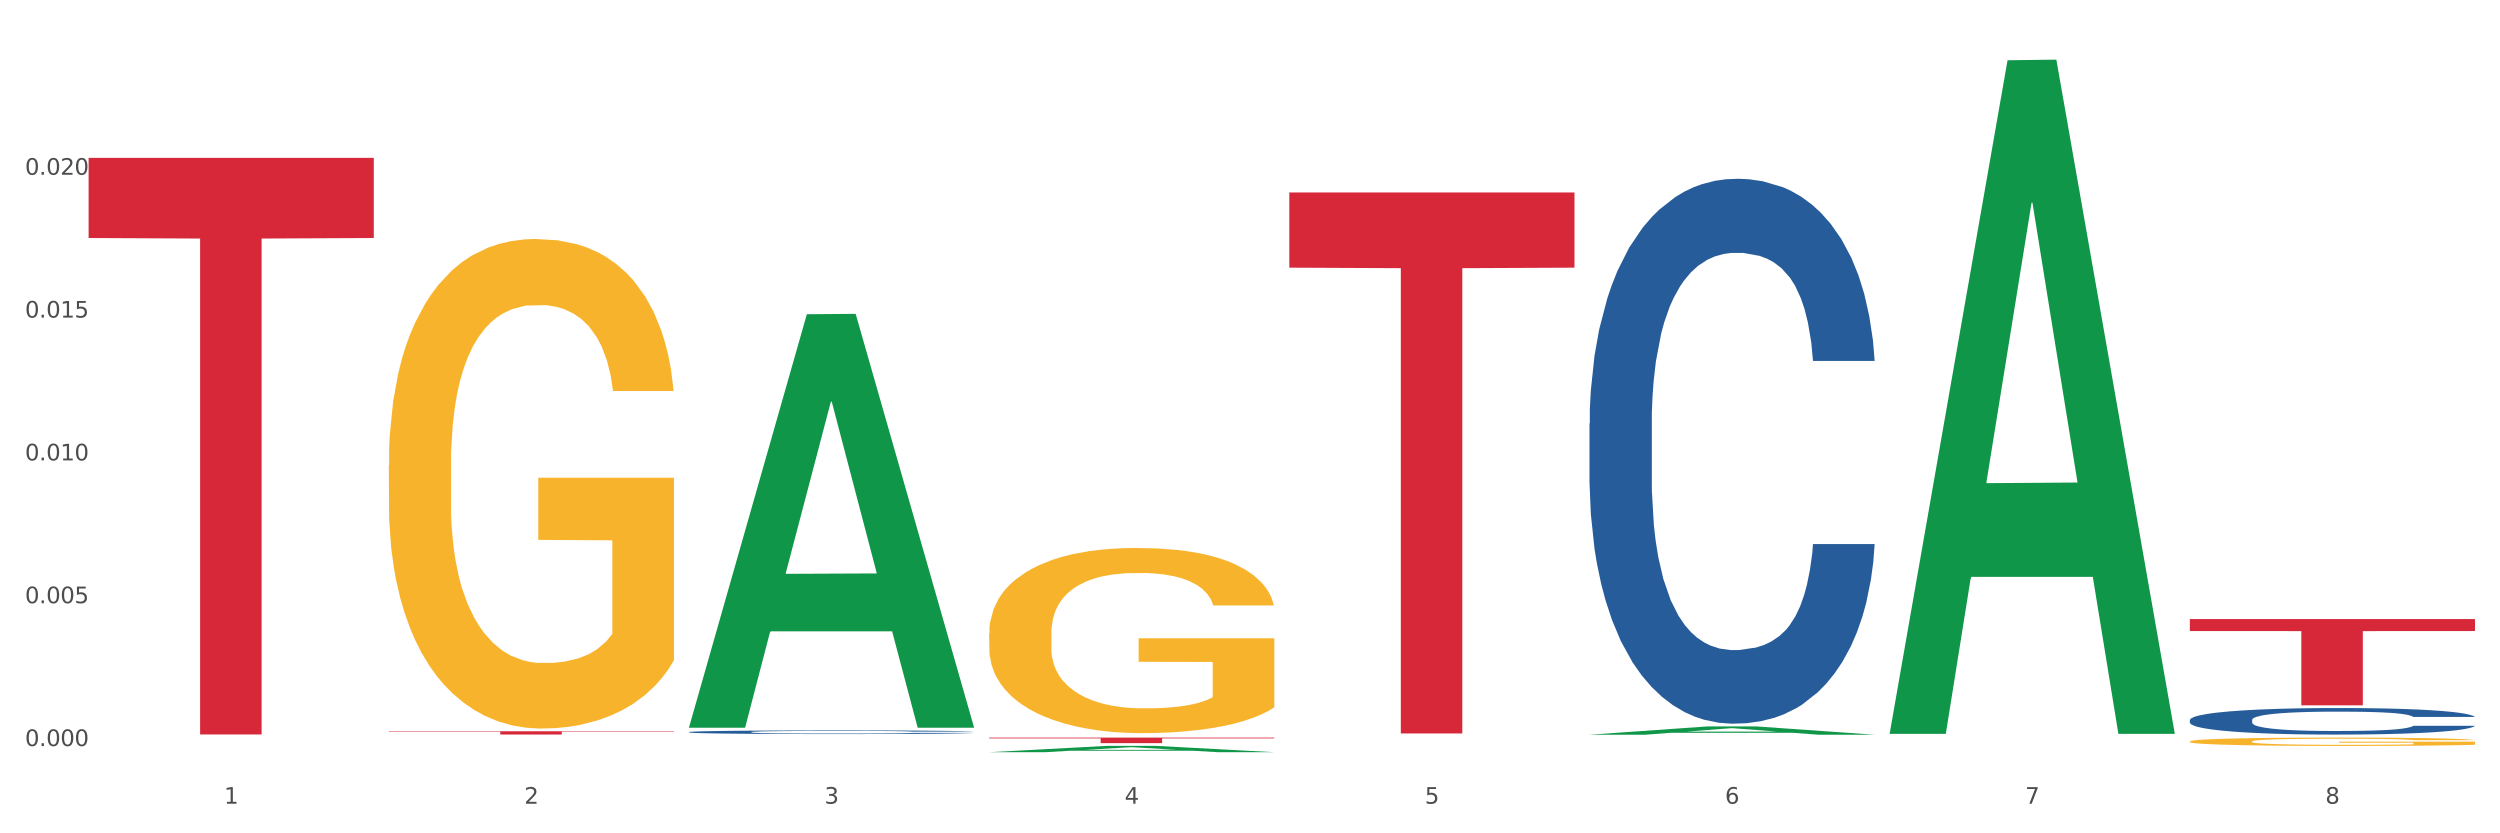 <?xml version="1.0" encoding="utf-8" standalone="no"?>
<!DOCTYPE svg PUBLIC "-//W3C//DTD SVG 1.1//EN"
  "http://www.w3.org/Graphics/SVG/1.1/DTD/svg11.dtd">
<svg xmlns:xlink="http://www.w3.org/1999/xlink" width="1080pt" height="360pt" viewBox="0 0 1080 360" xmlns="http://www.w3.org/2000/svg" version="1.1">
 <rect x="0" y="0" width="1080" height="360" fill="#333333" stroke="none"/>
 <defs>
  <style type="text/css">*{stroke-linejoin: round; stroke-linecap: butt}</style>
 </defs>
 <g id="figure_1">
  <g id="patch_1">
   <path d="M 0 360 
L 1080 360 
L 1080 0 
L 0 0 
z
" style="fill: #ffffff; stroke: #ffffff; stroke-linejoin: miter"/>
  </g>
  <g id="axes_1">
   <g id="matplotlib.axis_1">
    <g id="xtick_1">
     <g id="text_1">
      <!-- 1 -->
      <g style="fill: #4d4d4d" transform="translate(96.825 347.204) scale(0.096 -0.096)">
       <defs>
        <path id="DejaVuSans-31" d="M 794 531 
L 1825 531 
L 1825 4091 
L 703 3866 
L 703 4441 
L 1819 4666 
L 2450 4666 
L 2450 531 
L 3481 531 
L 3481 0 
L 794 0 
L 794 531 
z
" transform="scale(0.016)"/>
       </defs>
       <use xlink:href="#DejaVuSans-31"/>
      </g>
     </g>
    </g>
    <g id="xtick_2">
     <g id="text_2">
      <!-- 2 -->
      <g style="fill: #4d4d4d" transform="translate(226.5 347.204) scale(0.096 -0.096)">
       <defs>
        <path id="DejaVuSans-32" d="M 1228 531 
L 3431 531 
L 3431 0 
L 469 0 
L 469 531 
Q 828 903 1448 1529 
Q 2069 2156 2228 2338 
Q 2531 2678 2651 2914 
Q 2772 3150 2772 3378 
Q 2772 3750 2511 3984 
Q 2250 4219 1831 4219 
Q 1534 4219 1204 4116 
Q 875 4013 500 3803 
L 500 4441 
Q 881 4594 1212 4672 
Q 1544 4750 1819 4750 
Q 2544 4750 2975 4387 
Q 3406 4025 3406 3419 
Q 3406 3131 3298 2873 
Q 3191 2616 2906 2266 
Q 2828 2175 2409 1742 
Q 1991 1309 1228 531 
z
" transform="scale(0.016)"/>
       </defs>
       <use xlink:href="#DejaVuSans-32"/>
      </g>
     </g>
    </g>
    <g id="xtick_3">
     <g id="text_3">
      <!-- 3 -->
      <g style="fill: #4d4d4d" transform="translate(356.175 347.204) scale(0.096 -0.096)">
       <defs>
        <path id="DejaVuSans-33" d="M 2597 2516 
Q 3050 2419 3304 2112 
Q 3559 1806 3559 1356 
Q 3559 666 3084 287 
Q 2609 -91 1734 -91 
Q 1441 -91 1130 -33 
Q 819 25 488 141 
L 488 750 
Q 750 597 1062 519 
Q 1375 441 1716 441 
Q 2309 441 2620 675 
Q 2931 909 2931 1356 
Q 2931 1769 2642 2001 
Q 2353 2234 1838 2234 
L 1294 2234 
L 1294 2753 
L 1863 2753 
Q 2328 2753 2575 2939 
Q 2822 3125 2822 3475 
Q 2822 3834 2567 4026 
Q 2313 4219 1838 4219 
Q 1578 4219 1281 4162 
Q 984 4106 628 3988 
L 628 4550 
Q 988 4650 1302 4700 
Q 1616 4750 1894 4750 
Q 2613 4750 3031 4423 
Q 3450 4097 3450 3541 
Q 3450 3153 3228 2886 
Q 3006 2619 2597 2516 
z
" transform="scale(0.016)"/>
       </defs>
       <use xlink:href="#DejaVuSans-33"/>
      </g>
     </g>
    </g>
    <g id="xtick_4">
     <g id="text_4">
      <!-- 4 -->
      <g style="fill: #4d4d4d" transform="translate(485.85 347.204) scale(0.096 -0.096)">
       <defs>
        <path id="DejaVuSans-34" d="M 2419 4116 
L 825 1625 
L 2419 1625 
L 2419 4116 
z
M 2253 4666 
L 3047 4666 
L 3047 1625 
L 3713 1625 
L 3713 1100 
L 3047 1100 
L 3047 0 
L 2419 0 
L 2419 1100 
L 313 1100 
L 313 1709 
L 2253 4666 
z
" transform="scale(0.016)"/>
       </defs>
       <use xlink:href="#DejaVuSans-34"/>
      </g>
     </g>
    </g>
    <g id="xtick_5">
     <g id="text_5">
      <!-- 5 -->
      <g style="fill: #4d4d4d" transform="translate(615.525 347.204) scale(0.096 -0.096)">
       <defs>
        <path id="DejaVuSans-35" d="M 691 4666 
L 3169 4666 
L 3169 4134 
L 1269 4134 
L 1269 2991 
Q 1406 3038 1543 3061 
Q 1681 3084 1819 3084 
Q 2600 3084 3056 2656 
Q 3513 2228 3513 1497 
Q 3513 744 3044 326 
Q 2575 -91 1722 -91 
Q 1428 -91 1123 -41 
Q 819 9 494 109 
L 494 744 
Q 775 591 1075 516 
Q 1375 441 1709 441 
Q 2250 441 2565 725 
Q 2881 1009 2881 1497 
Q 2881 1984 2565 2268 
Q 2250 2553 1709 2553 
Q 1456 2553 1204 2497 
Q 953 2441 691 2322 
L 691 4666 
z
" transform="scale(0.016)"/>
       </defs>
       <use xlink:href="#DejaVuSans-35"/>
      </g>
     </g>
    </g>
    <g id="xtick_6">
     <g id="text_6">
      <!-- 6 -->
      <g style="fill: #4d4d4d" transform="translate(745.2 347.204) scale(0.096 -0.096)">
       <defs>
        <path id="DejaVuSans-36" d="M 2113 2584 
Q 1688 2584 1439 2293 
Q 1191 2003 1191 1497 
Q 1191 994 1439 701 
Q 1688 409 2113 409 
Q 2538 409 2786 701 
Q 3034 994 3034 1497 
Q 3034 2003 2786 2293 
Q 2538 2584 2113 2584 
z
M 3366 4563 
L 3366 3988 
Q 3128 4100 2886 4159 
Q 2644 4219 2406 4219 
Q 1781 4219 1451 3797 
Q 1122 3375 1075 2522 
Q 1259 2794 1537 2939 
Q 1816 3084 2150 3084 
Q 2853 3084 3261 2657 
Q 3669 2231 3669 1497 
Q 3669 778 3244 343 
Q 2819 -91 2113 -91 
Q 1303 -91 875 529 
Q 447 1150 447 2328 
Q 447 3434 972 4092 
Q 1497 4750 2381 4750 
Q 2619 4750 2861 4703 
Q 3103 4656 3366 4563 
z
" transform="scale(0.016)"/>
       </defs>
       <use xlink:href="#DejaVuSans-36"/>
      </g>
     </g>
    </g>
    <g id="xtick_7">
     <g id="text_7">
      <!-- 7 -->
      <g style="fill: #4d4d4d" transform="translate(874.875 347.204) scale(0.096 -0.096)">
       <defs>
        <path id="DejaVuSans-37" d="M 525 4666 
L 3525 4666 
L 3525 4397 
L 1831 0 
L 1172 0 
L 2766 4134 
L 525 4134 
L 525 4666 
z
" transform="scale(0.016)"/>
       </defs>
       <use xlink:href="#DejaVuSans-37"/>
      </g>
     </g>
    </g>
    <g id="xtick_8">
     <g id="text_8">
      <!-- 8 -->
      <g style="fill: #4d4d4d" transform="translate(1004.55 347.204) scale(0.096 -0.096)">
       <defs>
        <path id="DejaVuSans-38" d="M 2034 2216 
Q 1584 2216 1326 1975 
Q 1069 1734 1069 1313 
Q 1069 891 1326 650 
Q 1584 409 2034 409 
Q 2484 409 2743 651 
Q 3003 894 3003 1313 
Q 3003 1734 2745 1975 
Q 2488 2216 2034 2216 
z
M 1403 2484 
Q 997 2584 770 2862 
Q 544 3141 544 3541 
Q 544 4100 942 4425 
Q 1341 4750 2034 4750 
Q 2731 4750 3128 4425 
Q 3525 4100 3525 3541 
Q 3525 3141 3298 2862 
Q 3072 2584 2669 2484 
Q 3125 2378 3379 2068 
Q 3634 1759 3634 1313 
Q 3634 634 3220 271 
Q 2806 -91 2034 -91 
Q 1263 -91 848 271 
Q 434 634 434 1313 
Q 434 1759 690 2068 
Q 947 2378 1403 2484 
z
M 1172 3481 
Q 1172 3119 1398 2916 
Q 1625 2713 2034 2713 
Q 2441 2713 2670 2916 
Q 2900 3119 2900 3481 
Q 2900 3844 2670 4047 
Q 2441 4250 2034 4250 
Q 1625 4250 1398 4047 
Q 1172 3844 1172 3481 
z
" transform="scale(0.016)"/>
       </defs>
       <use xlink:href="#DejaVuSans-38"/>
      </g>
     </g>
    </g>
    <g id="xtick_9"/>
    <g id="xtick_10"/>
    <g id="xtick_11"/>
    <g id="xtick_12"/>
    <g id="xtick_13"/>
    <g id="xtick_14"/>
    <g id="xtick_15"/>
   </g>
   <g id="matplotlib.axis_2">
    <g id="ytick_1">
     <g id="text_9">
      <!-- 0.000 -->
      <g style="fill: #4d4d4d" transform="translate(10.8 322.292) scale(0.096 -0.096)">
       <defs>
        <path id="DejaVuSans-30" d="M 2034 4250 
Q 1547 4250 1301 3770 
Q 1056 3291 1056 2328 
Q 1056 1369 1301 889 
Q 1547 409 2034 409 
Q 2525 409 2770 889 
Q 3016 1369 3016 2328 
Q 3016 3291 2770 3770 
Q 2525 4250 2034 4250 
z
M 2034 4750 
Q 2819 4750 3233 4129 
Q 3647 3509 3647 2328 
Q 3647 1150 3233 529 
Q 2819 -91 2034 -91 
Q 1250 -91 836 529 
Q 422 1150 422 2328 
Q 422 3509 836 4129 
Q 1250 4750 2034 4750 
z
" transform="scale(0.016)"/>
        <path id="DejaVuSans-2e" d="M 684 794 
L 1344 794 
L 1344 0 
L 684 0 
L 684 794 
z
" transform="scale(0.016)"/>
       </defs>
       <use xlink:href="#DejaVuSans-30"/>
       <use xlink:href="#DejaVuSans-2e" transform="translate(63.623 0)"/>
       <use xlink:href="#DejaVuSans-30" transform="translate(95.41 0)"/>
       <use xlink:href="#DejaVuSans-30" transform="translate(159.033 0)"/>
       <use xlink:href="#DejaVuSans-30" transform="translate(222.656 0)"/>
      </g>
     </g>
    </g>
    <g id="ytick_2">
     <g id="text_10">
      <!-- 0.005 -->
      <g style="fill: #4d4d4d" transform="translate(10.8 260.593) scale(0.096 -0.096)">
       <use xlink:href="#DejaVuSans-30"/>
       <use xlink:href="#DejaVuSans-2e" transform="translate(63.623 0)"/>
       <use xlink:href="#DejaVuSans-30" transform="translate(95.41 0)"/>
       <use xlink:href="#DejaVuSans-30" transform="translate(159.033 0)"/>
       <use xlink:href="#DejaVuSans-35" transform="translate(222.656 0)"/>
      </g>
     </g>
    </g>
    <g id="ytick_3">
     <g id="text_11">
      <!-- 0.010 -->
      <g style="fill: #4d4d4d" transform="translate(10.8 198.894) scale(0.096 -0.096)">
       <use xlink:href="#DejaVuSans-30"/>
       <use xlink:href="#DejaVuSans-2e" transform="translate(63.623 0)"/>
       <use xlink:href="#DejaVuSans-30" transform="translate(95.41 0)"/>
       <use xlink:href="#DejaVuSans-31" transform="translate(159.033 0)"/>
       <use xlink:href="#DejaVuSans-30" transform="translate(222.656 0)"/>
      </g>
     </g>
    </g>
    <g id="ytick_4">
     <g id="text_12">
      <!-- 0.015 -->
      <g style="fill: #4d4d4d" transform="translate(10.8 137.195) scale(0.096 -0.096)">
       <use xlink:href="#DejaVuSans-30"/>
       <use xlink:href="#DejaVuSans-2e" transform="translate(63.623 0)"/>
       <use xlink:href="#DejaVuSans-30" transform="translate(95.41 0)"/>
       <use xlink:href="#DejaVuSans-31" transform="translate(159.033 0)"/>
       <use xlink:href="#DejaVuSans-35" transform="translate(222.656 0)"/>
      </g>
     </g>
    </g>
    <g id="ytick_5">
     <g id="text_13">
      <!-- 0.020 -->
      <g style="fill: #4d4d4d" transform="translate(10.8 75.496) scale(0.096 -0.096)">
       <use xlink:href="#DejaVuSans-30"/>
       <use xlink:href="#DejaVuSans-2e" transform="translate(63.623 0)"/>
       <use xlink:href="#DejaVuSans-30" transform="translate(95.41 0)"/>
       <use xlink:href="#DejaVuSans-32" transform="translate(159.033 0)"/>
       <use xlink:href="#DejaVuSans-30" transform="translate(222.656 0)"/>
      </g>
     </g>
    </g>
    <g id="ytick_6"/>
    <g id="ytick_7"/>
    <g id="ytick_8"/>
    <g id="ytick_9"/>
    <g id="ytick_10"/>
   </g>
   <g id="PolyCollection_1">
    <path d="M 297.633 314.033 
L 297.76 313.865 
L 348.561 135.749 
L 369.643 135.581 
L 420.825 314.369 
L 396.44 314.369 
L 385.391 272.735 
L 332.94 272.735 
L 332.559 273.407 
L 321.89 314.369 
L 297.633 314.369 
L 297.633 314.033 
L 339.544 247.89 
L 378.787 247.722 
L 359.356 173.689 
L 359.102 173.353 
L 358.848 173.857 
L 339.417 247.722 
L 339.544 247.89 
L 297.633 314.033 
z
" clip-path="url(#pf85131d58b)" style="fill: #109648"/>
    <path d="M 946.009 267.425 
L 1069.2 267.425 
L 1069.2 272.605 
L 1020.741 272.64 
L 1020.741 304.699 
L 994.176 304.699 
L 994.176 272.64 
L 946.009 272.605 
L 946.009 267.46 
L 946.009 267.425 
z
" clip-path="url(#pf85131d58b)" style="fill: #d62839"/>
    <path d="M 297.633 316.247 
L 297.779 316.246 
L 297.779 316.206 
L 298.216 316.151 
L 299.817 316.05 
L 301.856 315.974 
L 305.351 315.885 
L 307.244 315.848 
L 309.719 315.806 
L 314.816 315.738 
L 320.641 315.681 
L 324.718 315.649 
L 327.776 315.629 
L 334.62 315.593 
L 338.551 315.577 
L 342.629 315.565 
L 346.123 315.556 
L 351.948 315.546 
L 356.608 315.542 
L 361.996 315.54 
L 366.51 315.542 
L 372.48 315.547 
L 381.217 315.565 
L 384.566 315.575 
L 389.08 315.592 
L 393.74 315.615 
L 397.526 315.638 
L 401.894 315.671 
L 406.409 315.714 
L 410.777 315.769 
L 413.835 315.819 
L 416.31 315.872 
L 418.495 315.937 
L 420.096 316.007 
L 420.825 316.066 
L 394.177 316.066 
L 393.449 316.013 
L 391.993 315.956 
L 390.536 315.917 
L 388.935 315.885 
L 386.459 315.849 
L 384.275 315.826 
L 380.634 315.799 
L 377.285 315.782 
L 374.519 315.772 
L 371.169 315.763 
L 364.034 315.754 
L 358.938 315.754 
L 355.734 315.757 
L 351.802 315.764 
L 348.453 315.774 
L 344.522 315.792 
L 341.464 315.81 
L 338.406 315.835 
L 336.658 315.852 
L 334.037 315.884 
L 332.29 315.91 
L 329.96 315.954 
L 328.649 315.986 
L 326.32 316.068 
L 325.3 316.128 
L 324.863 316.17 
L 324.572 316.216 
L 324.572 316.44 
L 325.446 316.541 
L 326.174 316.584 
L 327.339 316.633 
L 329.523 316.696 
L 332.727 316.758 
L 336.076 316.802 
L 338.843 316.83 
L 341.464 316.85 
L 344.085 316.866 
L 347.288 316.88 
L 349.909 316.889 
L 353.841 316.897 
L 358.501 316.901 
L 362.141 316.901 
L 369.568 316.894 
L 372.917 316.887 
L 376.12 316.877 
L 379.615 316.861 
L 382.382 316.844 
L 383.984 316.831 
L 386.605 316.804 
L 388.643 316.775 
L 390.391 316.742 
L 391.556 316.713 
L 392.866 316.67 
L 393.886 316.621 
L 394.177 316.595 
L 420.825 316.595 
L 420.242 316.647 
L 419.223 316.697 
L 417.184 316.765 
L 415.582 316.804 
L 413.107 316.851 
L 410.486 316.891 
L 406.845 316.936 
L 403.496 316.969 
L 400.001 316.998 
L 396.215 317.024 
L 389.371 317.06 
L 386.896 317.07 
L 381.654 317.087 
L 377.577 317.097 
L 371.606 317.107 
L 365.49 317.113 
L 359.083 317.114 
L 353.404 317.111 
L 347.143 317.103 
L 343.211 317.094 
L 338.843 317.081 
L 333.746 317.061 
L 328.941 317.037 
L 324.427 317.008 
L 320.204 316.975 
L 316.272 316.937 
L 311.175 316.876 
L 307.389 316.815 
L 304.623 316.759 
L 302.73 316.712 
L 300.837 316.651 
L 299.817 316.61 
L 298.216 316.509 
L 297.633 316.416 
L 297.633 316.247 
z
" clip-path="url(#pf85131d58b)" style="fill: #255c99"/>
    <path d="M 686.658 182.999 
L 686.804 182.784 
L 686.804 176.765 
L 687.241 168.595 
L 688.843 153.546 
L 690.881 142.151 
L 694.376 128.822 
L 696.269 123.232 
L 698.745 116.997 
L 703.841 106.893 
L 709.666 98.293 
L 713.743 93.563 
L 716.801 90.554 
L 723.645 85.179 
L 727.577 82.814 
L 731.654 80.879 
L 735.149 79.589 
L 740.973 78.084 
L 745.633 77.439 
L 751.021 77.224 
L 755.535 77.439 
L 761.505 78.299 
L 770.242 80.879 
L 773.591 82.384 
L 778.105 84.964 
L 782.765 88.404 
L 786.551 91.844 
L 790.92 96.788 
L 795.434 103.238 
L 799.802 111.408 
L 802.86 118.932 
L 805.336 126.887 
L 807.52 136.562 
L 809.122 147.096 
L 809.85 155.911 
L 783.202 155.911 
L 782.474 147.956 
L 781.018 139.356 
L 779.562 133.552 
L 777.96 128.822 
L 775.484 123.447 
L 773.3 120.007 
L 769.66 115.922 
L 766.311 113.343 
L 763.544 111.838 
L 760.195 110.548 
L 753.059 109.258 
L 747.963 109.258 
L 744.759 109.688 
L 740.828 110.763 
L 737.479 112.268 
L 733.547 114.847 
L 730.489 117.642 
L 727.431 121.297 
L 725.684 123.877 
L 723.063 128.607 
L 721.315 132.477 
L 718.985 139.141 
L 717.675 143.871 
L 715.345 156.126 
L 714.326 165.155 
L 713.889 171.39 
L 713.597 178.27 
L 713.597 211.808 
L 714.471 226.858 
L 715.199 233.307 
L 716.364 240.617 
L 718.548 250.076 
L 721.752 259.321 
L 725.101 265.986 
L 727.868 270.071 
L 730.489 273.08 
L 733.11 275.445 
L 736.314 277.595 
L 738.935 278.885 
L 742.866 280.175 
L 747.526 280.82 
L 751.166 280.82 
L 758.593 279.745 
L 761.942 278.67 
L 765.146 277.165 
L 768.64 274.8 
L 771.407 272.221 
L 773.009 270.286 
L 775.63 266.201 
L 777.669 261.901 
L 779.416 256.956 
L 780.581 252.656 
L 781.891 246.207 
L 782.911 238.897 
L 783.202 235.027 
L 809.85 235.027 
L 809.267 242.767 
L 808.248 250.291 
L 806.209 260.396 
L 804.608 266.201 
L 802.132 273.295 
L 799.511 279.315 
L 795.871 285.98 
L 792.521 290.925 
L 789.027 295.224 
L 785.241 299.094 
L 778.397 304.469 
L 775.921 305.974 
L 770.679 308.554 
L 766.602 310.059 
L 760.632 311.564 
L 754.516 312.424 
L 748.109 312.639 
L 742.429 312.209 
L 736.168 310.919 
L 732.236 309.629 
L 727.868 307.694 
L 722.771 304.684 
L 717.966 301.029 
L 713.452 296.729 
L 709.229 291.785 
L 705.297 286.195 
L 700.201 276.95 
L 696.415 267.921 
L 693.648 259.536 
L 691.755 252.441 
L 689.862 243.412 
L 688.843 237.177 
L 687.241 222.128 
L 686.658 208.153 
L 686.658 182.999 
z
" clip-path="url(#pf85131d58b)" style="fill: #255c99"/>
    <path d="M 946.009 311.023 
L 946.154 311.012 
L 946.154 310.719 
L 946.591 310.321 
L 948.193 309.588 
L 950.232 309.033 
L 953.726 308.384 
L 955.619 308.112 
L 958.095 307.808 
L 963.191 307.316 
L 969.016 306.897 
L 973.093 306.667 
L 976.151 306.52 
L 982.995 306.258 
L 986.927 306.143 
L 991.004 306.049 
L 994.499 305.986 
L 1000.324 305.913 
L 1004.983 305.882 
L 1010.371 305.871 
L 1014.885 305.882 
L 1020.855 305.923 
L 1029.592 306.049 
L 1032.942 306.122 
L 1037.456 306.248 
L 1042.115 306.416 
L 1045.901 306.583 
L 1050.27 306.824 
L 1054.784 307.138 
L 1059.152 307.536 
L 1062.21 307.902 
L 1064.686 308.29 
L 1066.87 308.761 
L 1068.472 309.274 
L 1069.2 309.703 
L 1042.552 309.703 
L 1041.824 309.316 
L 1040.368 308.897 
L 1038.912 308.614 
L 1037.31 308.384 
L 1034.835 308.122 
L 1032.65 307.955 
L 1029.01 307.756 
L 1025.661 307.63 
L 1022.894 307.557 
L 1019.545 307.494 
L 1012.41 307.431 
L 1007.313 307.431 
L 1004.11 307.452 
L 1000.178 307.505 
L 996.829 307.578 
L 992.897 307.703 
L 989.839 307.84 
L 986.781 308.018 
L 985.034 308.143 
L 982.413 308.374 
L 980.665 308.562 
L 978.335 308.887 
L 977.025 309.117 
L 974.695 309.714 
L 973.676 310.154 
L 973.239 310.457 
L 972.948 310.792 
L 972.948 312.426 
L 973.821 313.159 
L 974.549 313.473 
L 975.714 313.829 
L 977.899 314.29 
L 981.102 314.74 
L 984.451 315.065 
L 987.218 315.264 
L 989.839 315.41 
L 992.46 315.525 
L 995.664 315.63 
L 998.285 315.693 
L 1002.217 315.756 
L 1006.876 315.787 
L 1010.517 315.787 
L 1017.943 315.735 
L 1021.292 315.683 
L 1024.496 315.609 
L 1027.991 315.494 
L 1030.757 315.368 
L 1032.359 315.274 
L 1034.98 315.075 
L 1037.019 314.866 
L 1038.766 314.625 
L 1039.931 314.415 
L 1041.242 314.101 
L 1042.261 313.745 
L 1042.552 313.557 
L 1069.2 313.557 
L 1068.618 313.934 
L 1067.598 314.3 
L 1065.56 314.792 
L 1063.958 315.075 
L 1061.482 315.421 
L 1058.861 315.714 
L 1055.221 316.039 
L 1051.872 316.279 
L 1048.377 316.489 
L 1044.591 316.677 
L 1037.747 316.939 
L 1035.271 317.012 
L 1030.029 317.138 
L 1025.952 317.211 
L 1019.982 317.285 
L 1013.866 317.326 
L 1007.459 317.337 
L 1001.78 317.316 
L 995.518 317.253 
L 991.587 317.19 
L 987.218 317.096 
L 982.121 316.95 
L 977.316 316.771 
L 972.802 316.562 
L 968.579 316.321 
L 964.648 316.049 
L 959.551 315.599 
L 955.765 315.159 
L 952.998 314.751 
L 951.105 314.405 
L 949.212 313.965 
L 948.193 313.662 
L 946.591 312.929 
L 946.009 312.248 
L 946.009 311.023 
z
" clip-path="url(#pf85131d58b)" style="fill: #255c99"/>
    <path d="M 167.958 200.97 
L 168.104 200.777 
L 168.104 193.823 
L 168.394 187.835 
L 169.849 173.348 
L 172.031 161.371 
L 173.63 154.997 
L 175.23 149.781 
L 177.121 144.566 
L 179.448 139.157 
L 183.666 131.237 
L 186.284 127.181 
L 189.484 122.931 
L 195.302 116.75 
L 199.52 113.273 
L 203.883 110.375 
L 211.01 106.898 
L 215.664 105.353 
L 220.609 104.194 
L 226.572 103.421 
L 231.081 103.228 
L 240.971 103.808 
L 249.407 105.546 
L 253.479 106.898 
L 258.715 109.216 
L 261.479 110.762 
L 265.988 113.852 
L 270.642 117.909 
L 273.842 121.386 
L 278.641 127.954 
L 282.277 134.521 
L 285.623 142.634 
L 287.368 148.236 
L 288.677 153.451 
L 289.84 159.44 
L 291.004 168.905 
L 264.824 168.905 
L 263.806 162.144 
L 262.206 155.769 
L 259.879 149.588 
L 257.843 145.725 
L 254.352 140.896 
L 251.152 137.805 
L 247.807 135.487 
L 243.735 133.555 
L 240.535 132.59 
L 236.026 131.817 
L 227.154 132.01 
L 221.191 133.555 
L 217.118 135.487 
L 214.5 137.225 
L 212.173 139.157 
L 209.555 141.861 
L 206.501 145.918 
L 204.319 149.588 
L 202.138 154.224 
L 200.392 158.86 
L 198.792 164.269 
L 197.483 170.064 
L 196.465 176.052 
L 195.593 183.392 
L 194.865 195.562 
L 194.865 222.025 
L 195.156 228.014 
L 195.883 235.933 
L 196.756 241.922 
L 198.211 249.069 
L 199.52 253.898 
L 201.992 260.852 
L 204.756 266.647 
L 206.937 270.317 
L 209.119 273.408 
L 212.9 277.657 
L 217.118 281.134 
L 220.754 283.259 
L 225.699 285.191 
L 229.045 285.963 
L 231.954 286.35 
L 239.08 286.35 
L 244.171 285.77 
L 249.843 284.418 
L 254.207 282.68 
L 257.843 280.555 
L 261.915 277.078 
L 264.533 273.794 
L 264.533 233.422 
L 232.535 233.229 
L 232.535 206.379 
L 291.149 206.379 
L 291.149 285.191 
L 288.677 289.247 
L 285.913 292.917 
L 283.005 296.201 
L 278.641 300.258 
L 273.405 304.121 
L 268.751 306.825 
L 263.806 309.143 
L 257.988 311.268 
L 250.425 313.2 
L 245.771 313.972 
L 239.953 314.552 
L 233.117 314.745 
L 227.154 314.359 
L 221.336 313.393 
L 215.227 311.654 
L 209.264 309.143 
L 204.756 306.632 
L 200.247 303.541 
L 195.447 299.485 
L 191.666 295.622 
L 188.757 292.145 
L 185.557 287.702 
L 182.066 281.907 
L 179.448 276.691 
L 177.121 271.283 
L 174.649 264.329 
L 172.903 258.341 
L 171.158 250.807 
L 170.14 245.205 
L 168.976 236.513 
L 168.104 224.343 
L 167.958 200.97 
z
" clip-path="url(#pf85131d58b)" style="fill: #f7b32b"/>
    <path d="M 427.308 318.644 
L 550.5 318.644 
L 550.5 318.977 
L 502.04 318.979 
L 502.04 321.038 
L 475.476 321.038 
L 475.476 318.979 
L 427.308 318.977 
L 427.308 318.647 
L 427.308 318.644 
z
" clip-path="url(#pf85131d58b)" style="fill: #d62839"/>
    <path d="M 167.958 315.917 
L 291.149 315.917 
L 291.149 316.111 
L 242.69 316.113 
L 242.69 317.317 
L 216.125 317.317 
L 216.125 316.113 
L 167.958 316.111 
L 167.958 315.918 
L 167.958 315.917 
z
" clip-path="url(#pf85131d58b)" style="fill: #d62839"/>
    <path d="M 38.283 68.205 
L 161.474 68.205 
L 161.474 102.819 
L 113.015 103.053 
L 113.015 317.288 
L 86.45 317.288 
L 86.45 103.053 
L 38.283 102.819 
L 38.283 68.438 
L 38.283 68.205 
z
" clip-path="url(#pf85131d58b)" style="fill: #d62839"/>
    <path d="M 556.983 83.155 
L 680.175 83.155 
L 680.175 115.633 
L 631.716 115.853 
L 631.716 316.868 
L 605.151 316.868 
L 605.151 115.853 
L 556.983 115.633 
L 556.983 83.374 
L 556.983 83.155 
z
" clip-path="url(#pf85131d58b)" style="fill: #d62839"/>
    <path d="M 427.308 273.693 
L 427.454 273.62 
L 427.454 270.99 
L 427.745 268.725 
L 429.199 263.246 
L 431.381 258.717 
L 432.981 256.306 
L 434.58 254.334 
L 436.471 252.361 
L 438.798 250.316 
L 443.016 247.321 
L 445.634 245.787 
L 448.834 244.179 
L 454.652 241.842 
L 458.87 240.527 
L 463.233 239.431 
L 470.36 238.116 
L 475.014 237.532 
L 479.959 237.093 
L 485.922 236.801 
L 490.431 236.728 
L 500.321 236.947 
L 508.757 237.605 
L 512.83 238.116 
L 518.066 238.993 
L 520.829 239.577 
L 525.338 240.746 
L 529.992 242.28 
L 533.192 243.595 
L 537.991 246.079 
L 541.628 248.563 
L 544.973 251.631 
L 546.718 253.749 
L 548.027 255.722 
L 549.191 257.986 
L 550.354 261.566 
L 524.174 261.566 
L 523.156 259.009 
L 521.556 256.598 
L 519.229 254.261 
L 517.193 252.8 
L 513.702 250.973 
L 510.502 249.804 
L 507.157 248.928 
L 503.085 248.197 
L 499.885 247.832 
L 495.376 247.54 
L 486.504 247.613 
L 480.541 248.197 
L 476.468 248.928 
L 473.85 249.585 
L 471.523 250.316 
L 468.905 251.339 
L 465.851 252.873 
L 463.669 254.261 
L 461.488 256.014 
L 459.742 257.767 
L 458.142 259.813 
L 456.833 262.004 
L 455.815 264.269 
L 454.943 267.045 
L 454.215 271.647 
L 454.215 281.655 
L 454.506 283.92 
L 455.234 286.915 
L 456.106 289.18 
L 457.561 291.883 
L 458.87 293.709 
L 461.342 296.339 
L 464.106 298.531 
L 466.287 299.919 
L 468.469 301.087 
L 472.251 302.695 
L 476.468 304.009 
L 480.105 304.813 
L 485.05 305.544 
L 488.395 305.836 
L 491.304 305.982 
L 498.431 305.982 
L 503.521 305.763 
L 509.193 305.251 
L 513.557 304.594 
L 517.193 303.79 
L 521.265 302.475 
L 523.883 301.233 
L 523.883 285.965 
L 491.886 285.892 
L 491.886 275.738 
L 550.5 275.738 
L 550.5 305.544 
L 548.027 307.078 
L 545.264 308.466 
L 542.355 309.708 
L 537.991 311.242 
L 532.755 312.703 
L 528.101 313.725 
L 523.156 314.602 
L 517.338 315.406 
L 509.775 316.136 
L 505.121 316.428 
L 499.303 316.648 
L 492.467 316.721 
L 486.504 316.575 
L 480.686 316.209 
L 474.578 315.552 
L 468.614 314.602 
L 464.106 313.652 
L 459.597 312.484 
L 454.797 310.949 
L 451.016 309.488 
L 448.107 308.173 
L 444.907 306.493 
L 441.416 304.302 
L 438.798 302.329 
L 436.471 300.284 
L 433.999 297.654 
L 432.253 295.389 
L 430.508 292.54 
L 429.49 290.422 
L 428.326 287.134 
L 427.454 282.532 
L 427.308 273.693 
z
" clip-path="url(#pf85131d58b)" style="fill: #f7b32b"/>
    <path d="M 427.308 324.944 
L 427.435 324.942 
L 478.236 322.212 
L 499.318 322.21 
L 550.5 324.95 
L 526.115 324.95 
L 515.066 324.311 
L 462.615 324.311 
L 462.234 324.322 
L 451.566 324.95 
L 427.308 324.95 
L 427.308 324.944 
L 469.219 323.931 
L 508.462 323.928 
L 489.031 322.794 
L 488.777 322.788 
L 488.523 322.796 
L 469.092 323.928 
L 469.219 323.931 
L 427.308 324.944 
z
" clip-path="url(#pf85131d58b)" style="fill: #109648"/>
    <path d="M 686.658 317.388 
L 686.785 317.385 
L 737.586 313.814 
L 758.668 313.81 
L 809.85 317.395 
L 785.466 317.395 
L 774.416 316.56 
L 721.965 316.56 
L 721.584 316.573 
L 710.916 317.395 
L 686.658 317.395 
L 686.658 317.388 
L 728.569 316.062 
L 767.812 316.059 
L 748.381 314.574 
L 748.127 314.568 
L 747.873 314.578 
L 728.442 316.059 
L 728.569 316.062 
L 686.658 317.388 
z
" clip-path="url(#pf85131d58b)" style="fill: #109648"/>
    <path d="M 816.334 316.477 
L 816.461 316.204 
L 867.261 26.033 
L 888.343 25.759 
L 939.525 317.024 
L 915.141 317.024 
L 904.092 249.199 
L 851.64 249.199 
L 851.259 250.293 
L 840.591 317.024 
L 816.334 317.024 
L 816.334 316.477 
L 858.244 208.723 
L 897.487 208.45 
L 878.056 87.841 
L 877.802 87.294 
L 877.548 88.115 
L 858.117 208.45 
L 858.244 208.723 
L 816.334 316.477 
z
" clip-path="url(#pf85131d58b)" style="fill: #109648"/>
    <path d="M 946.009 320.309 
L 946.154 320.306 
L 946.154 320.187 
L 946.445 320.085 
L 947.899 319.838 
L 950.081 319.635 
L 951.681 319.526 
L 953.281 319.437 
L 955.172 319.348 
L 957.499 319.256 
L 961.717 319.121 
L 964.335 319.052 
L 967.534 318.98 
L 973.352 318.875 
L 977.57 318.815 
L 981.933 318.766 
L 989.06 318.707 
L 993.714 318.681 
L 998.66 318.661 
L 1004.623 318.648 
L 1009.131 318.644 
L 1019.022 318.654 
L 1027.457 318.684 
L 1031.53 318.707 
L 1036.766 318.746 
L 1039.529 318.773 
L 1044.038 318.825 
L 1048.692 318.894 
L 1051.892 318.954 
L 1056.692 319.065 
L 1060.328 319.177 
L 1063.673 319.315 
L 1065.418 319.411 
L 1066.727 319.5 
L 1067.891 319.602 
L 1069.055 319.763 
L 1042.875 319.763 
L 1041.856 319.648 
L 1040.257 319.539 
L 1037.929 319.434 
L 1035.893 319.368 
L 1032.403 319.286 
L 1029.203 319.233 
L 1025.858 319.194 
L 1021.785 319.161 
L 1018.585 319.144 
L 1014.077 319.131 
L 1005.204 319.135 
L 999.241 319.161 
L 995.169 319.194 
L 992.551 319.223 
L 990.224 319.256 
L 987.606 319.302 
L 984.551 319.371 
L 982.37 319.434 
L 980.188 319.513 
L 978.443 319.592 
L 976.843 319.684 
L 975.534 319.783 
L 974.516 319.885 
L 973.643 320.01 
L 972.916 320.217 
L 972.916 320.667 
L 973.207 320.769 
L 973.934 320.904 
L 974.807 321.006 
L 976.261 321.128 
L 977.57 321.21 
L 980.043 321.329 
L 982.806 321.427 
L 984.988 321.49 
L 987.169 321.542 
L 990.951 321.615 
L 995.169 321.674 
L 998.805 321.71 
L 1003.75 321.743 
L 1007.095 321.756 
L 1010.004 321.763 
L 1017.131 321.763 
L 1022.221 321.753 
L 1027.894 321.73 
L 1032.257 321.7 
L 1035.893 321.664 
L 1039.966 321.605 
L 1042.584 321.549 
L 1042.584 320.861 
L 1010.586 320.858 
L 1010.586 320.401 
L 1069.2 320.401 
L 1069.2 321.743 
L 1066.727 321.812 
L 1063.964 321.875 
L 1061.055 321.931 
L 1056.692 322 
L 1051.456 322.065 
L 1046.802 322.111 
L 1041.856 322.151 
L 1036.039 322.187 
L 1028.476 322.22 
L 1023.821 322.233 
L 1018.004 322.243 
L 1011.168 322.246 
L 1005.204 322.24 
L 999.387 322.223 
L 993.278 322.194 
L 987.315 322.151 
L 982.806 322.108 
L 978.297 322.056 
L 973.498 321.986 
L 969.716 321.921 
L 966.807 321.861 
L 963.607 321.786 
L 960.117 321.687 
L 957.499 321.598 
L 955.172 321.506 
L 952.699 321.388 
L 950.954 321.286 
L 949.208 321.158 
L 948.19 321.062 
L 947.027 320.914 
L 946.154 320.707 
L 946.009 320.309 
z
" clip-path="url(#pf85131d58b)" style="fill: #f7b32b"/>
   </g>
  </g>
 </g>
 <defs>
  <clipPath id="pf85131d58b">
   <rect x="38.283" y="10.8" width="1030.917" height="329.109"/>
  </clipPath>
 </defs>
</svg>
